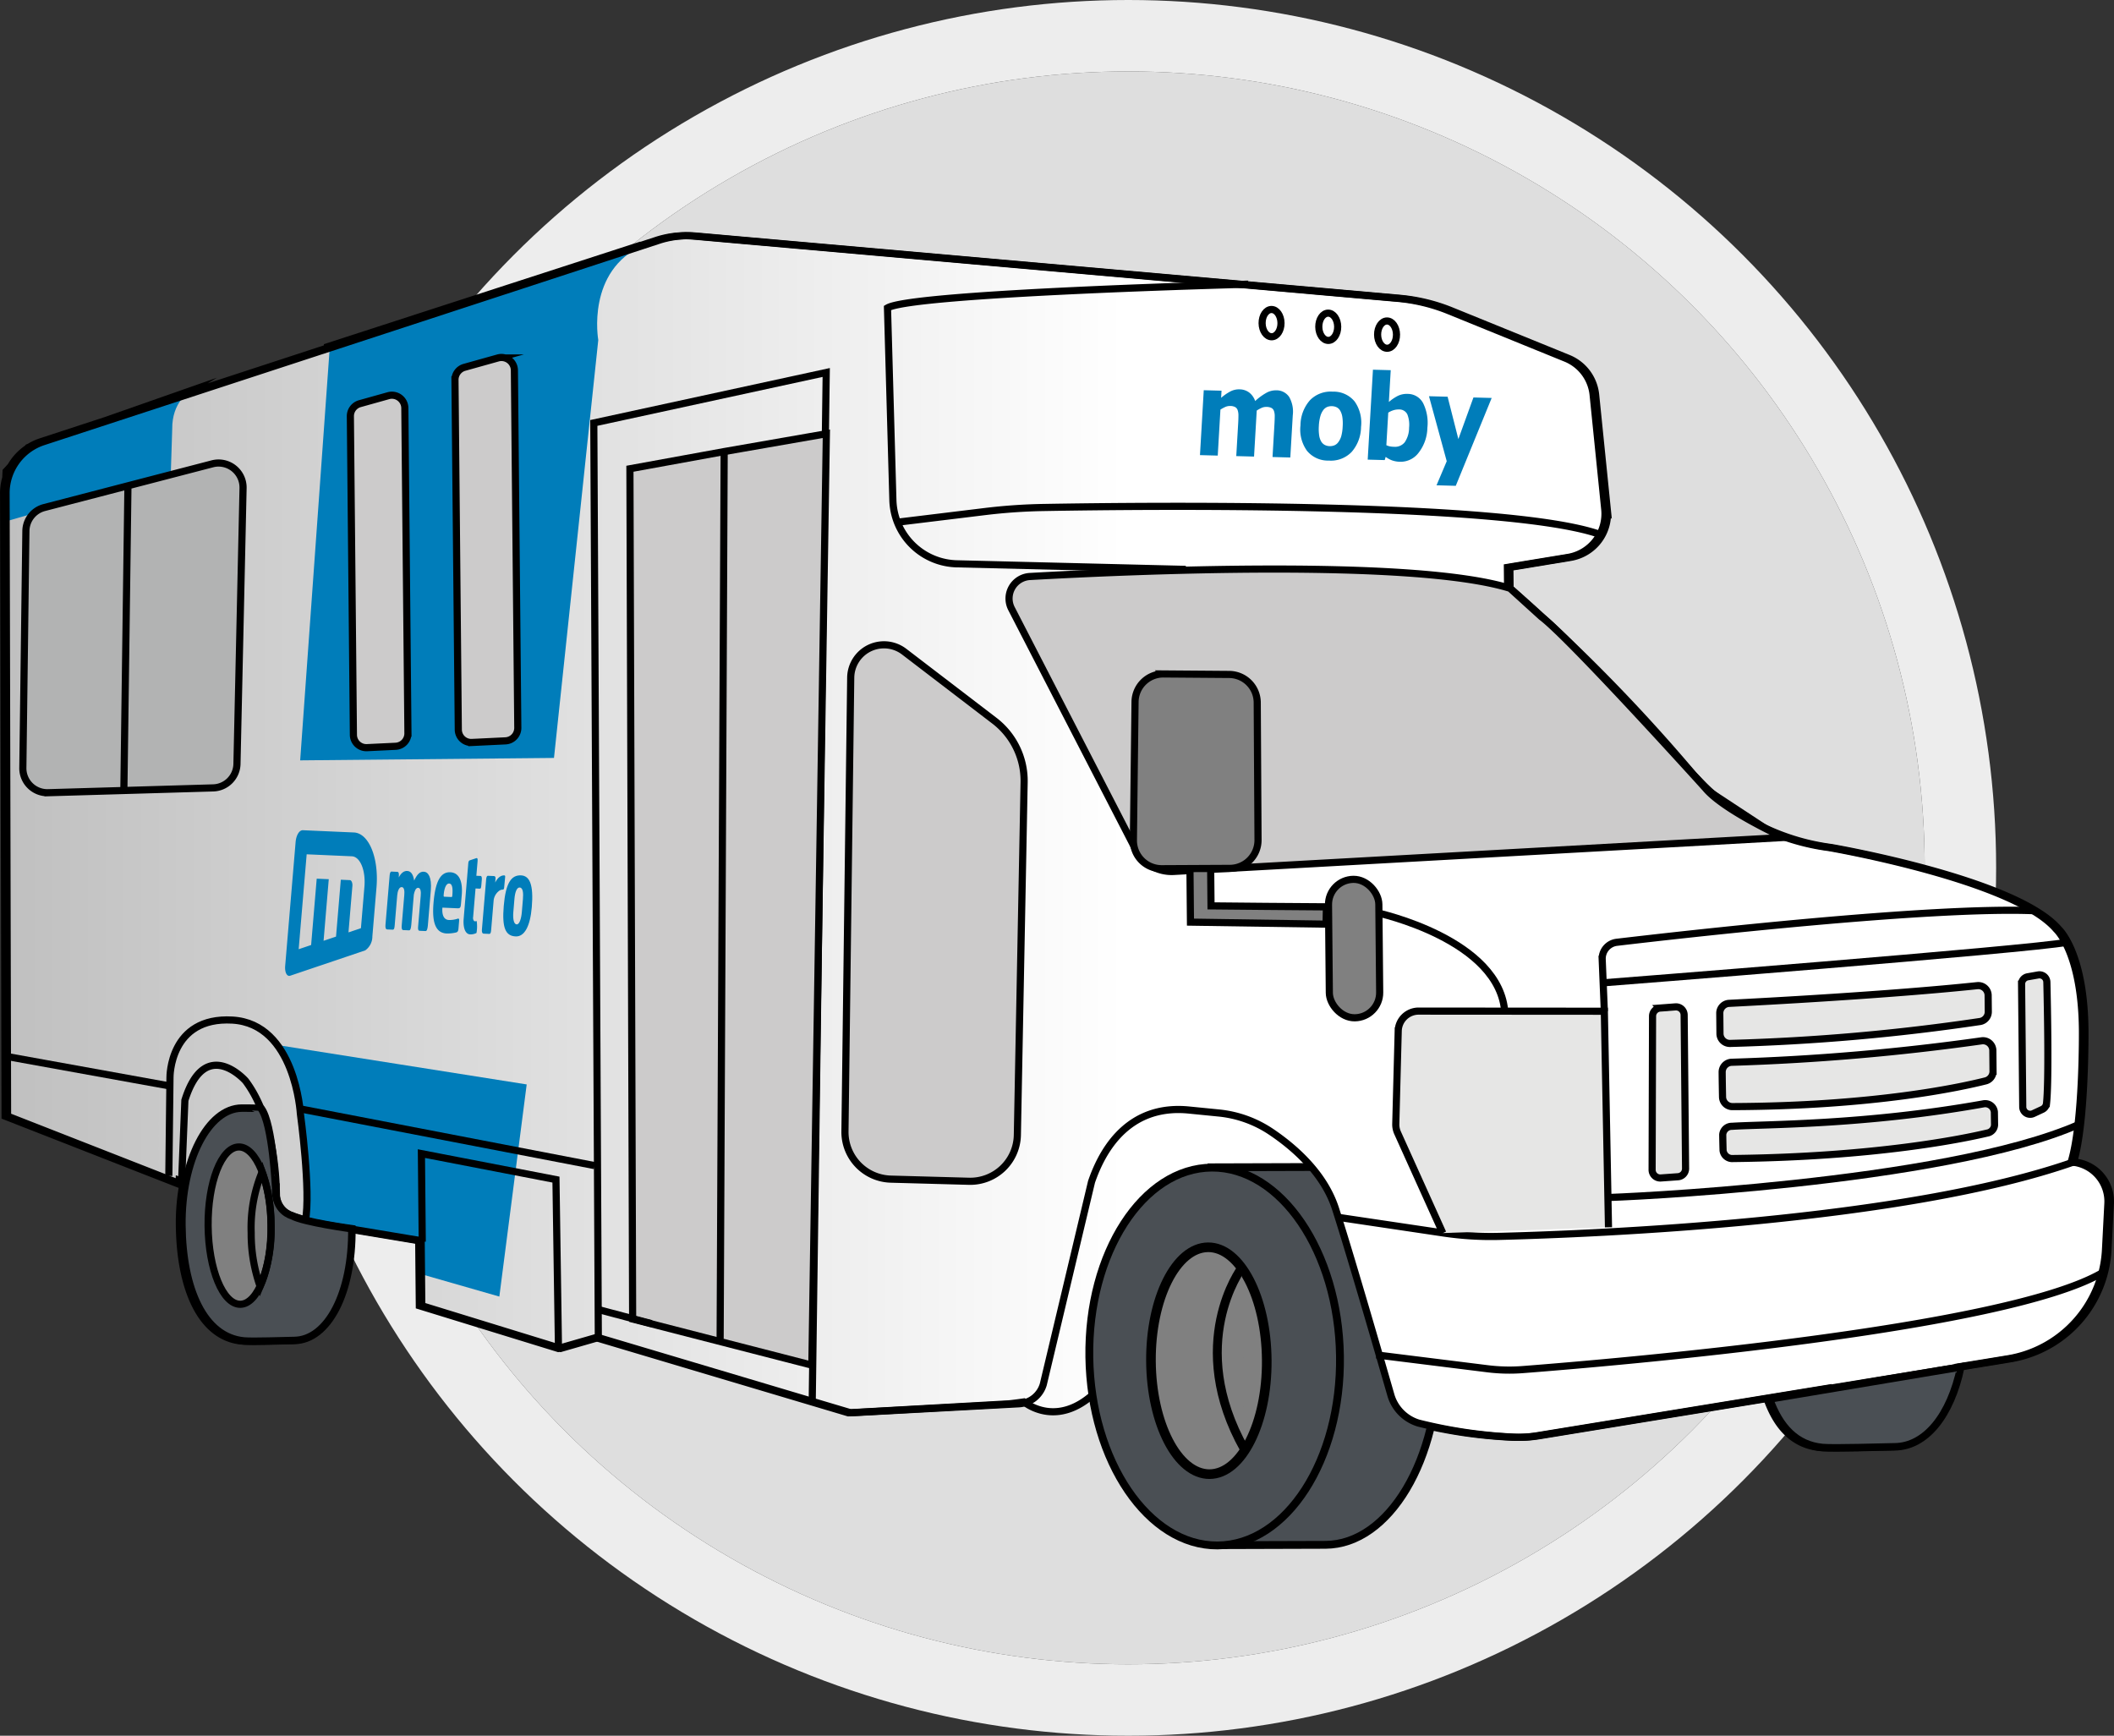 <svg xmlns="http://www.w3.org/2000/svg" xmlns:xlink="http://www.w3.org/1999/xlink" width="295.956" height="243" viewBox="0 0 295.956 243">
  <rect x="0" y="0" width="295.956" height="243" fill="#333333" stroke="none"/>
  <defs>
    <linearGradient id="linear-gradient" x1="0.999" y1="0.499" x2="0" y2="0.499" gradientUnits="objectBoundingBox">
      <stop offset="0.467" stop-color="#fff"/>
      <stop offset="1" stop-color="#bfbfbf"/>
    </linearGradient>
    <clipPath id="clip-path">
      <path id="Path_1134" data-name="Path 1134" d="M385.421,363.319a3.794,3.794,0,0,0,3.407-2.716l6.755-28.358q.118-.343.242-.671a14.834,14.834,0,0,1,15.381-9.4l4.194.416a15.918,15.918,0,0,1,7.316,2.63c3.211,2.16,7.43,5.8,9.029,10.789q.156.488.326,1.026c2.175,6.9,5.828,19.521,7.406,25.01A5.779,5.779,0,0,0,443.36,366a67.173,67.173,0,0,0,13.1,1.955,16.967,16.967,0,0,0,3.823-.188l.238,24.927-75.706.721Z" transform="translate(-384.815 -322.103)" fill="none"/>
    </clipPath>
  </defs>
  <g id="Group_511" data-name="Group 511" transform="translate(-1390.545 -2190)">
    <g id="Component_35_5" data-name="Component 35 – 5" transform="translate(1437 2200)">
      <g id="Ellipse_419" data-name="Ellipse 419" fill="#dedede" stroke="#ededed" stroke-width="10">
        <circle cx="111.5" cy="111.5" r="111.5" stroke="none"/>
        <circle cx="111.5" cy="111.5" r="116.5" fill="none"/>
      </g>
    </g>
    <g id="Group_346" data-name="Group 346" transform="translate(1355.652 2207.215)">
      <path id="Path_1128" data-name="Path 1128" d="M324.885,145.475l-.04,0c1.709-5.6,1.586-18.519,1.586-18.519-.1-10.866-3.658-14.063-3.658-14.063-5.941-6.992-31.83-11.445-31.83-11.445a30.993,30.993,0,0,1-8.318-2.291l-8.435-5.546L256.445,74.886c-6.194-6.112-10.491-9.726-10.491-9.726l-.028-2.937L254.4,60.83a6.192,6.192,0,0,0,5.156-6.735l-1.628-16.03a6.193,6.193,0,0,0-3.828-5.11L237.738,26.3a25.006,25.006,0,0,0-7.211-1.743l-21.506-1.9.014-.067-.6.016L132,15.844a13.108,13.108,0,0,0-5.234.6l-2.33.762c.085-.039.164-.082.25-.12L80.715,31.343l-.012.172L60.456,38.14a3.564,3.564,0,0,1,.6-.465l-11.412,4-9.025,2.953a7.582,7.582,0,0,0-1.645.768l-.155.054-.123.133a7.58,7.58,0,0,0-2.29,2.479l-.66.715-.043.936a7.569,7.569,0,0,0-.307,2l.21,87.339,24.347,9.527.023-.566.591.195a29.686,29.686,0,0,0-.559,6.1c.086,9,3.087,15.684,8.672,16.218,1.252.119,5.791-.056,7.049-.067,4.695-.045,8.146-6.616,8.075-15.592l9.708,1.618.045,4.7.042,4.405,19.442,5.983,5.272-1.519,35.345,10.531L176,179.336c.614-.038,2.251-.28,2.251-.28.087.053,6.455,5.474,13.31-5.546-.044,1-.064,2.012-.054,3.044a57.833,57.833,0,0,0,.362,5.966c.893,11.222,35.758,8.845,35.627-4.957a79.351,79.351,0,0,0-.774-8.68c.229.787.87,2.756,1.085,3.494l-.351,0,.2.15c.642,2.213,1.2,4.164,1.619,5.606a5.717,5.717,0,0,0,3.877,3.9,67.171,67.171,0,0,0,13.083,1.95,16.987,16.987,0,0,0,3.828-.187l41.313-6.747-9.1,1.6c1.408,3.939,3.753,6.443,7.415,6.793,1.538.147,8.57-.081,10.115-.1,4.254-.04,7.676-4.441,9.148-11.169l7.027-1.147a16.334,16.334,0,0,0,10.72-6.713h0a16.333,16.333,0,0,0,2.958-8.563l.335-6.475A5.528,5.528,0,0,0,324.885,145.475ZM191.569,173.268" transform="translate(0 -0.005)" stroke="#000" stroke-miterlimit="10" stroke-width="1" fill="url(#linear-gradient)"/>
      <path id="Path_1129" data-name="Path 1129" d="M131.848,299.565l34.715,5.485-3.829,29.7-10.9-3.127-.045-4.7-15.89-3.079-.5-11.316-2.038-10.263Z" transform="translate(-57.934 -170.446)" fill="#007dba"/>
      <g id="Group_344" data-name="Group 344" transform="translate(174.943 138.12)">
        <g id="Group_343" data-name="Group 343" clip-path="url(#clip-path)">
          <g id="Group_342" data-name="Group 342" transform="translate(12.454 8.042)">
            <g id="Group_341" data-name="Group 341">
              <path id="Path_1130" data-name="Path 1130" d="M458.835,342.285l15.373-.046c8.892-.05,16.258,11.775,16.419,26.359s-6.942,26.489-15.833,26.539h0l-15.124.046Z" transform="translate(-441.728 -342.239)" fill="#4a4f54" stroke="#000" stroke-miterlimit="10" stroke-width="1.095"/>
              <path id="Path_1131" data-name="Path 1131" d="M416,369c-.218-14.583,7.476-26.492,17.149-26.546s17.722,11.767,17.94,26.351-7.477,26.492-17.15,26.546S416.222,383.582,416,369Z" transform="translate(-416 -342.367)" fill="#4a4f54" stroke="#000" stroke-miterlimit="10" stroke-width="1.095"/>
              <g id="Group_340" data-name="Group 340" transform="translate(8.52 11.186)">
                <ellipse id="Ellipse_410" data-name="Ellipse 410" cx="8.106" cy="15.881" rx="8.106" ry="15.881" transform="translate(0 0.111) rotate(-0.391)" fill="gray" stroke="#000" stroke-miterlimit="10" stroke-width="1.348"/>
              </g>
              <path id="Path_1132" data-name="Path 1132" d="M505.567,474.652" transform="translate(-469.796 -421.77)" fill="none" stroke="#000" stroke-miterlimit="10" stroke-width="1.293"/>
            </g>
            <path id="Path_1133" data-name="Path 1133" d="M464.244,377.751s-7.91,10.585.435,25.372" transform="translate(-442.94 -363.568)" fill="gray" stroke="#000" stroke-miterlimit="10" stroke-width="1.244"/>
          </g>
        </g>
      </g>
      <path id="Path_1135" data-name="Path 1135" d="M112.434,318.84c.8-4.093-.693-15-.693-15s-.708-12.623-9.523-13.126-8.735,8.013-8.735,8.013l-.162,13.806" transform="translate(-34.793 -165.118)" fill="none" stroke="#000" stroke-miterlimit="10" stroke-width="1"/>
      <path id="Path_1136" data-name="Path 1136" d="M61.974,70.574s-2.439,1.369-2.4,5.186l-.2,6.285L36.343,88.667l.321-6.987,3.072-3.328,3.481-1.2Z" transform="translate(-0.571 -32.908)" fill="#007dba"/>
      <path id="Path_1137" data-name="Path 1137" d="M143.515,33.278l-4.148,57.9L174.9,90.84l6.2-58.507s-1.755-9.744,6.385-13.312Z" transform="translate(-62.45 -1.944)" fill="#007dba"/>
      <path id="Path_1138" data-name="Path 1138" d="M272.875,207.936l1.962-144.209L242.3,70.792l.632,128.05" transform="translate(-124.275 -28.795)" fill="none" stroke="#000" stroke-miterlimit="10" stroke-width="1"/>
      <g id="Group_32" data-name="Group 32" transform="translate(74.805 99.014)">
        <path id="Path_1139" data-name="Path 1139" d="M143.707,224.5l-7.171-.316c-.487.017-.892.689-.984,1.632l-1.462,17.356c-.077.918.244,1.539.714,1.38l10.492-3.545a2.38,2.38,0,0,0,1-1.957l.579-6.872C147.219,228.036,145.8,224.592,143.707,224.5Zm1.476,7.6-.489,5.8-1.743.589.544-6.463a1.278,1.278,0,0,0,.008-.189c-.011-.374-.172-.671-.36-.665l-1.265-.056-.671,7.961-1.742.589.726-8.624-1.687-.074-.782,9.287-1.744.589,1.12-13.288,6.328.279C144.588,227.89,145.377,229.8,145.183,232.1Z" transform="translate(-134.077 -224.184)" fill="#007dba"/>
        <g id="Group_31" data-name="Group 31" transform="translate(14.042 3.91)">
          <path id="Path_84" data-name="Path 84" d="M174.866,246.864l-.807-.036c-.251-.011-.271-.222-.24-.6l.363-4.3c.047-.558.009-1.1-.356-1.118-.335-.015-.513.474-.607.954l-.355,4.23c-.039.45-.127.779-.3.771l-.845-.037c-.159-.007-.233-.221-.2-.6l.363-4.3c.047-.558.009-1.1-.356-1.118-.4-.018-.589.638-.633,1.163l-.345,4.1c-.033.39-.06.706-.28.7l-.769-.034c-.235-.01-.282-.269-.249-.66l.582-6.91c.026-.3.1-.538.251-.531l.814.036c.16.007.275.088.217.78.314-.619.746-.945,1.2-.9.426.018.808.384.948,1.341.407-.842.771-1.266,1.356-1.24s1.138.714.976,2.642l-.413,4.908C175.137,246.544,175.048,246.872,174.866,246.864Z" transform="translate(-169.237 -236.656)" fill="#007dba"/>
          <path id="Path_85" data-name="Path 85" d="M189.425,243.969l-2.146-.095c-.09,1.07.231,1.7.9,1.732a3.548,3.548,0,0,0,1.244-.186c.142-.055.217.053.2.25l-.094,1.114c-.029.347-.093.479-.3.56a5.3,5.3,0,0,1-1.349.151c-1.643-.072-2.063-1.706-1.845-4.294.252-2.995.985-4.338,2.353-4.278,1.263.056,1.752,1.317,1.6,3.168l-.1,1.173C189.846,243.775,189.806,243.986,189.425,243.969Zm-1.2-3.468c-.464-.021-.692.785-.758,1.478-.018.21-.038.36.069.365l1.027.045c.076,0,.1-.131.113-.341.06-.8.014-1.526-.45-1.546Z" transform="translate(-179.296 -236.946)" fill="#007dba"/>
          <path id="Path_86" data-name="Path 86" d="M198.882,238.248l-.57-.025c-.01.119-.319,3.793-.336,3.987a.653.653,0,0,0,.142.576.127.127,0,0,0,.112.025.44.44,0,0,0,.24-.036,5.151,5.151,0,0,1-.027,1.677,1.852,1.852,0,0,1-.873.2c-.813-.036-1-1.192-.926-2.138.071-.844.634-7.605.653-7.834s.107-.387.22-.4c.272-.092.728-.243.853-.288.239-.087.25.117.219.493l-.165,1.959.593.026c.169.008.191.28.167.564l-.063.737C199.093,238.09,199.072,238.257,198.882,238.248Z" transform="translate(-185.69 -233.975)" fill="#007dba"/>
          <path id="Path_87" data-name="Path 87" d="M206.184,241.708c-.024.181-.071.3-.17.3a.88.88,0,0,0-.624.245,1.93,1.93,0,0,0-.676,1.238l-.339,4.019c-.033.39-.06.706-.28.7l-.769-.034c-.236-.01-.283-.268-.25-.66l.583-6.91c.024-.3.1-.538.25-.532l.814.036c.16.007.275.088.249.4-.013.149-.026.3-.044.512.329-.659.783-1.02,1.26-1,.062,0,.152.007.134.218Z" transform="translate(-189.556 -237.603)" fill="#007dba"/>
          <path id="Path_88" data-name="Path 88" d="M212.3,248.559c-1.415-.062-1.932-1.173-1.672-4.257.273-3.235,1.054-4.35,2.417-4.289,1.2.053,1.778,1.272,1.51,4.448C214.324,247.2,213.5,248.612,212.3,248.559Zm1.014-5.226c.07-.83.021-1.6-.458-1.622-.4-.018-.65.638-.731,1.6l-.156,1.853c-.083.977.079,1.7.474,1.712s.645-.849.719-1.736Z" transform="translate(-194.059 -237.6)" fill="#007dba"/>
        </g>
      </g>
      <path id="Path_1140" data-name="Path 1140" d="M255.337,209.146l-.38-119.039,13.2-2.406,14.3-2.494L280.426,215.6Z" transform="translate(-131.876 -41.697)" fill="#cccbcb" stroke="#000" stroke-miterlimit="10" stroke-width="1"/>
      <line id="Line_148" data-name="Line 148" y1="124.308" x2="0.565" transform="translate(135.71 45.935)" fill="none" stroke="#000" stroke-miterlimit="10" stroke-width="1"/>
      <path id="Path_1141" data-name="Path 1141" d="M132.876,15.835,231.4,24.549a24.974,24.974,0,0,1,7.211,1.743l16.367,6.654a6.192,6.192,0,0,1,3.828,5.11l1.628,16.03a6.192,6.192,0,0,1-5.156,6.735L246.8,62.215l.028,2.937a239.367,239.367,0,0,1,25.506,25.9,31.344,31.344,0,0,0,19.484,10.388s25.889,4.453,31.829,11.445c0,0,3.555,3.2,3.659,14.063,0,0,.123,12.922-1.586,18.519l.053,0a5.528,5.528,0,0,1,5.092,5.8l-.335,6.475a16.331,16.331,0,0,1-2.958,8.563h0a16.331,16.331,0,0,1-10.72,6.713l-65.917,10.765a16.967,16.967,0,0,1-3.823.188,67.17,67.17,0,0,1-13.1-1.955,5.779,5.779,0,0,1-3.883-3.957c-1.579-5.489-5.232-18.112-7.406-25.01q-.169-.537-.326-1.026c-1.6-4.985-5.818-8.629-9.029-10.789a15.919,15.919,0,0,0-7.317-2.63l-4.194-.416c-6.651-.659-11.026,3.124-13.384,9.377q-.124.329-.242.671L181.479,176.6a3.8,3.8,0,0,1-3.407,2.716l-23.541,1.261-3.829-1.138-31.516-9.392-5.273,1.518-19.442-5.983-.087-9.1-15-2.5-3.109-1a3.116,3.116,0,0,1-2.156-2.929c-.05-3.667-.643-11.067-4.324-15.949,0,0-5.642-6.408-8.491,2.725l-.476,11.753L36.48,139.047l-.21-87.339a7.582,7.582,0,0,1,5.223-7.085l86.148-28.188A13.123,13.123,0,0,1,132.876,15.835Z" transform="translate(-0.527 0)" fill="none" stroke="#000" stroke-miterlimit="10" stroke-width="1"/>
      <path id="Path_1142" data-name="Path 1142" d="M163.3,120.853l-4.008.192a1.814,1.814,0,0,1-1.9-1.794l-.425-44.6a1.812,1.812,0,0,1,1.325-1.764l4-1.118a1.813,1.813,0,0,1,2.3,1.729l.434,45.521A1.814,1.814,0,0,1,163.3,120.853Z" transform="translate(-73.023 -33.588)" fill="#cccbcb" stroke="#000" stroke-miterlimit="10" stroke-width="1"/>
      <path id="Path_1143" data-name="Path 1143" d="M200.691,112.143l-4.7.226a1.813,1.813,0,0,1-1.9-1.794l-.466-48.961a1.814,1.814,0,0,1,1.325-1.764l4.693-1.312a1.813,1.813,0,0,1,2.3,1.729l.477,50.047A1.814,1.814,0,0,1,200.691,112.143Z" transform="translate(-95.036 -25.639)" fill="#cccbcb" stroke="#000" stroke-miterlimit="10" stroke-width="1"/>
      <path id="Path_1144" data-name="Path 1144" d="M338.628,160.141l12.633,9.667a10.609,10.609,0,0,1,4.159,8.628l-.947,49.381a6.6,6.6,0,0,1-6.776,6.47l-10.939-.3a6.6,6.6,0,0,1-6.42-6.68l.806-63.532A4.655,4.655,0,0,1,338.628,160.141Z" transform="translate(-177.152 -86.124)" fill="#cccbcb" stroke="#000" stroke-miterlimit="10" stroke-width="1"/>
      <path id="Path_1145" data-name="Path 1145" d="M45.142,101.7l23.542-6.124a3.431,3.431,0,0,1,4.294,3.4l-.854,38.617a3.431,3.431,0,0,1-3.33,3.354l-23.115.674a3.432,3.432,0,0,1-3.531-3.474l.427-33.166A3.432,3.432,0,0,1,45.142,101.7Z" transform="translate(-4.057 -47.857)" fill="#b2b3b3" stroke="#000" stroke-miterlimit="10" stroke-width="1"/>
      <line id="Line_149" data-name="Line 149" x1="0.567" y2="42.299" transform="translate(52.234 51.135)" fill="none" stroke="#000" stroke-miterlimit="10" stroke-width="1"/>
      <path id="Path_1146" data-name="Path 1146" d="M458,135.339c-13.559-4.216-53.449-2.428-67.227-1.657a3.089,3.089,0,0,0-2.572,4.5l17.39,33.732a5.663,5.663,0,0,0,5.35,3.059l85.372-4.755s-8.462-3.844-10.986-6.92c0,0-19.007-21.052-22.944-23.98Z" transform="translate(-211.7 -70.187)" fill="#cccbcb" stroke="#000" stroke-miterlimit="10" stroke-width="1"/>
      <path id="Path_1147" data-name="Path 1147" d="M503.087,348.229l14.783,2.2a45.214,45.214,0,0,0,7.819.478c13.4-.341,56.628-2.07,80.416-10.417" transform="translate(-280.909 -195.028)" fill="none" stroke="#000" stroke-miterlimit="10" stroke-width="1"/>
      <path id="Path_1148" data-name="Path 1148" d="M530.008,318.667l-6.332-14.027a2.852,2.852,0,0,1-.252-1.249l.341-13.017a2.854,2.854,0,0,1,2.855-2.779l26,.018.582,30.246" transform="translate(-293.124 -163.256)" fill="#e6e6e5" stroke="#000" stroke-miterlimit="10" stroke-width="1"/>
      <path id="Path_1149" data-name="Path 1149" d="M516.65,390.853l15.554,1.938a24.653,24.653,0,0,0,4.948.116c12.432-.961,67.362-5.6,81.066-13.532" transform="translate(-289.056 -218.382)" fill="none" stroke="#000" stroke-miterlimit="10" stroke-width="1"/>
      <path id="Path_1150" data-name="Path 1150" d="M181.981,349.886l-.117-12.335L200.7,341.19l.357,23.955" transform="translate(-87.974 -193.262)" fill="none" stroke="#000" stroke-miterlimit="10" stroke-width="1"/>
      <line id="Line_150" data-name="Line 150" x2="23.196" y2="4.196" transform="translate(35.835 130.69)" fill="none" stroke="#000" stroke-miterlimit="10" stroke-width="1"/>
      <line id="Line_151" data-name="Line 151" x2="40.968" y2="7.891" transform="translate(77.169 138.077)" fill="none" stroke="#000" stroke-miterlimit="10" stroke-width="1"/>
      <path id="Path_1151" data-name="Path 1151" d="M470.366,242.458c-.881.008-16.155-.14-16.155-.14l-.053-5.58-2.9.028.075,7.828,18.985.282Z" transform="translate(-249.777 -132.711)" fill="gray" stroke="#000" stroke-miterlimit="10" stroke-width="1"/>
      <path id="Path_1152" data-name="Path 1152" d="M431.676,173.311l-.232,19.362a3.953,3.953,0,0,0,3.972,4l9.543-.047a3.953,3.953,0,0,0,3.933-3.975l-.111-19.244a3.953,3.953,0,0,0-3.922-3.93l-9.2-.071A3.953,3.953,0,0,0,431.676,173.311Z" transform="translate(-237.878 -92.269)" fill="gray" stroke="#000" stroke-miterlimit="10" stroke-width="1"/>
      <rect id="Rectangle_525" data-name="Rectangle 525" width="7.049" height="19.384" rx="3.524" transform="translate(220.846 105.926) rotate(-0.546)" fill="gray" stroke="#000" stroke-miterlimit="10" stroke-width="1"/>
      <path id="Path_1153" data-name="Path 1153" d="M596.085,266.384l-.3-7.256a2.314,2.314,0,0,1,2.04-2.394c8.961-1.06,43.848-5.031,58.5-4.419" transform="translate(-336.588 -142.028)" fill="none" stroke="#000" stroke-miterlimit="10" stroke-width="1"/>
      <path id="Path_1154" data-name="Path 1154" d="M596.533,269.137s59.688-4.659,64.745-5.661" transform="translate(-337.036 -148.77)" fill="none" stroke="#000" stroke-miterlimit="10" stroke-width="1"/>
      <path id="Path_1155" data-name="Path 1155" d="M613.341,287.426l-.061,21.505a1.142,1.142,0,0,0,1.224,1.142l2.4-.173a1.142,1.142,0,0,0,1.06-1.15l-.2-21.5a1.142,1.142,0,0,0-1.229-1.128l-2.133.163A1.141,1.141,0,0,0,613.341,287.426Z" transform="translate(-347.094 -162.373)" fill="#e6e6e5" stroke="#000" stroke-miterlimit="10" stroke-width="1"/>
      <path id="Path_1156" data-name="Path 1156" d="M638.3,281.143c4.906-.248,22.44-1.186,34.741-2.479a1.378,1.378,0,0,1,1.522,1.359l.022,2.286a1.378,1.378,0,0,1-1.165,1.376,290.135,290.135,0,0,1-34.978,3.068,1.381,1.381,0,0,1-1.422-1.366l-.027-2.853A1.378,1.378,0,0,1,638.3,281.143Z" transform="translate(-361.334 -157.888)" fill="#e6e6e5" stroke="#000" stroke-miterlimit="10" stroke-width="1"/>
      <path id="Path_1157" data-name="Path 1157" d="M639.168,300.99a320.218,320.218,0,0,0,34.973-3,1.377,1.377,0,0,1,1.588,1.35l.028,2.906a1.377,1.377,0,0,1-1.04,1.35c-3.489.881-15.61,3.532-35.442,3.6a1.38,1.38,0,0,1-1.387-1.351c-.02-1.029-.045-2.438-.052-3.467A1.377,1.377,0,0,1,639.168,300.99Z" transform="translate(-361.843 -169.487)" fill="#e6e6e5" stroke="#000" stroke-miterlimit="10" stroke-width="1"/>
      <path id="Path_1158" data-name="Path 1158" d="M639.326,323.227c4.636-.3,18.562-.163,35.176-3.139a1.291,1.291,0,0,1,1.569,1.13l.026,1.812a1.215,1.215,0,0,1-1.012,1.139c-3.473.82-15.7,3.341-35.6,3.568a1.289,1.289,0,0,1-1.395-1.129c-.019-.679-.04-1.534-.049-2.205A1.267,1.267,0,0,1,639.326,323.227Z" transform="translate(-361.97 -182.759)" fill="#e6e6e5" stroke="#000" stroke-miterlimit="10" stroke-width="1"/>
      <path id="Path_1159" data-name="Path 1159" d="M639.6,331.353" transform="translate(-362.905 -189.539)" fill="none" stroke="#000" stroke-miterlimit="10" stroke-width="1"/>
      <path id="Path_1160" data-name="Path 1160" d="M597.25,337.5c.55.052,47.232-1.861,66.243-10.266" transform="translate(-337.466 -187.065)" fill="none" stroke="#000" stroke-miterlimit="10" stroke-width="1"/>
      <path id="Path_1161" data-name="Path 1161" d="M743.65,275.154l1.464-.258a1.037,1.037,0,0,1,1.219,1c.084,3.556.293,13.941-.052,17.009a1.031,1.031,0,0,1-.592.816l-1.255.585a1.039,1.039,0,0,1-1.477-.931l-.164-17.184A1.039,1.039,0,0,1,743.65,275.154Z" transform="translate(-424.883 -155.619)" fill="#e6e6e5" stroke="#000" stroke-miterlimit="10" stroke-width="1"/>
      <path id="Path_1162" data-name="Path 1162" d="M395.49,32.8s-46.741,1.223-50.245,3.312L346,63.021a9.178,9.178,0,0,0,4.156,7.427h0a9.18,9.18,0,0,0,4.794,1.49l32.057.781" transform="translate(-186.105 -10.219)" fill="none" stroke="#000" stroke-miterlimit="10" stroke-width="1"/>
      <path id="Path_1163" data-name="Path 1163" d="M347.976,112.912l12.5-1.523a79.725,79.725,0,0,1,8.269-.575c14.989-.262,65.074-.772,77.9,3.777" transform="translate(-187.746 -56.98)" fill="none" stroke="#000" stroke-miterlimit="10" stroke-width="1"/>
      <ellipse id="Ellipse_411" data-name="Ellipse 411" cx="1.322" cy="1.909" rx="1.322" ry="1.909" transform="translate(211.569 26.126) rotate(-0.546)" fill="none" stroke="#000" stroke-miterlimit="10" stroke-width="1"/>
      <ellipse id="Ellipse_412" data-name="Ellipse 412" cx="1.322" cy="1.909" rx="1.322" ry="1.909" transform="translate(219.504 26.638) rotate(-0.546)" fill="none" stroke="#000" stroke-miterlimit="10" stroke-width="1"/>
      <ellipse id="Ellipse_413" data-name="Ellipse 413" cx="1.322" cy="1.909" rx="1.322" ry="1.909" transform="translate(227.738 27.735) rotate(-0.546)" fill="none" stroke="#000" stroke-miterlimit="10" stroke-width="1"/>
      <path id="Path_1164" data-name="Path 1164" d="M516.779,253.1s17.4,3.724,17.924,14.11" transform="translate(-289.133 -142.536)" fill="none" stroke="#000" stroke-miterlimit="10" stroke-width="1"/>
      <path id="Path_1165" data-name="Path 1165" d="M109,321.658c-.009-.012-1.483-.068-2.741-.056-4.7.045-8.447,7.378-8.361,16.38s3.086,15.684,8.672,16.218c1.252.12,5.791-.055,7.048-.067,4.7-.045,8.161-6.642,8.075-15.643,0,0-6.777-.92-8.4-1.834,0,0-2.415-.6-2.263-3.774C111.024,332.883,110.619,323.819,109,321.658Z" transform="translate(-37.539 -183.681)" fill="#4a4f54" stroke="#000" stroke-miterlimit="10" stroke-width="1.048"/>
      <g id="Group_345" data-name="Group 345" transform="translate(202.886 34.543)">
        <path id="Path_1166" data-name="Path 1166" d="M462.73,72.619l-.376,6.44-2.489-.067.265-4.539q.039-.664.038-1.129a2.271,2.271,0,0,0-.107-.761.793.793,0,0,0-.351-.435,1.5,1.5,0,0,0-.7-.153,1.6,1.6,0,0,0-.72.155,5.2,5.2,0,0,0-.642.352l-.376,6.44-2.489-.067.53-9.086,2.489.067-.058,1a7.09,7.09,0,0,1,1.28-.889,2.642,2.642,0,0,1,1.314-.3,2.275,2.275,0,0,1,1.326.437,2.515,2.515,0,0,1,.847,1.2,8.158,8.158,0,0,1,1.513-1.118,2.738,2.738,0,0,1,1.4-.383,2.145,2.145,0,0,1,1.852.933,4.148,4.148,0,0,1,.5,2.558l-.345,5.914-2.489-.067.265-4.539q.039-.672.042-1.133a2.205,2.205,0,0,0-.1-.756.761.761,0,0,0-.348-.435,1.541,1.541,0,0,0-.709-.153,1.572,1.572,0,0,0-.614.109A4.564,4.564,0,0,0,462.73,72.619Z" transform="translate(-454.783 -66.897)" fill="#007dba"/>
        <path id="Path_1167" data-name="Path 1167" d="M498.468,75.392a5.382,5.382,0,0,1-1.319,3.5,4.033,4.033,0,0,1-3.2,1.206,3.786,3.786,0,0,1-3.051-1.375,5.1,5.1,0,0,1-.907-3.562,5.369,5.369,0,0,1,1.327-3.513,4.043,4.043,0,0,1,3.2-1.2,3.776,3.776,0,0,1,3.058,1.379A5.141,5.141,0,0,1,498.468,75.392Zm-3.183,2.127a2.6,2.6,0,0,0,.411-.827,6.011,6.011,0,0,0,.2-1.352,6.089,6.089,0,0,0-.046-1.346,2.467,2.467,0,0,0-.294-.875,1.194,1.194,0,0,0-.5-.483,1.6,1.6,0,0,0-.661-.156,1.707,1.707,0,0,0-.644.1,1.375,1.375,0,0,0-.561.438,2.587,2.587,0,0,0-.413.856,6.029,6.029,0,0,0-.215,1.38,6.151,6.151,0,0,0,.042,1.294,2.383,2.383,0,0,0,.293.887,1.291,1.291,0,0,0,.5.476,1.579,1.579,0,0,0,.691.164,1.623,1.623,0,0,0,.653-.116A1.271,1.271,0,0,0,495.285,77.519Z" transform="translate(-475.919 -67.374)" fill="#007dba"/>
        <path id="Path_1168" data-name="Path 1168" d="M521.939,70.892a5.849,5.849,0,0,1-1.213,3.468,3.147,3.147,0,0,1-2.6,1.284A3.571,3.571,0,0,1,517,75.451a3.463,3.463,0,0,1-.9-.494l-.13.45-2.385-.064.735-12.589,2.489.067-.26,4.45a6.254,6.254,0,0,1,1.218-.834,2.834,2.834,0,0,1,1.393-.295,2.437,2.437,0,0,1,2.186,1.3A6.233,6.233,0,0,1,521.939,70.892Zm-2.562-.008a3.961,3.961,0,0,0-.242-1.875,1.251,1.251,0,0,0-1.214-.688,2.29,2.29,0,0,0-.729.106,2.914,2.914,0,0,0-.73.34l-.266,4.556a2.23,2.23,0,0,0,.5.167,3.537,3.537,0,0,0,.576.056,1.734,1.734,0,0,0,1.5-.639A3.615,3.615,0,0,0,519.378,70.884Z" transform="translate(-490.102 -62.754)" fill="#007dba"/>
        <path id="Path_1169" data-name="Path 1169" d="M539.177,78.061l2.11-5.826,2.553.069-5.027,12.3-2.695-.073,1.43-3.37-2.485-9.1,2.607.07Z" transform="translate(-503.001 -68.348)" fill="#007dba"/>
      </g>
      <ellipse id="Ellipse_414" data-name="Ellipse 414" cx="4.405" cy="11.014" rx="4.405" ry="11.014" transform="translate(63.923 143.4) rotate(-0.546)" fill="gray" stroke="#000" stroke-miterlimit="10" stroke-width="1"/>
      <path id="Path_1170" data-name="Path 1170" d="M122.189,352.5a22.172,22.172,0,0,0,1.248,7.479,20.378,20.378,0,0,0,1.532-8.533,22.169,22.169,0,0,0-1.248-7.479A20.384,20.384,0,0,0,122.189,352.5Z" transform="translate(-52.131 -197.113)" fill="none" stroke="#000" stroke-miterlimit="10" stroke-width="1"/>
      <path id="Path_1171" data-name="Path 1171" d="M124.761,320.521" transform="translate(-53.677 -183.033)" fill="none" stroke="#000" stroke-miterlimit="10" stroke-width="1"/>
      <path id="Path_1172" data-name="Path 1172" d="M654.437,416.829c1.407,3.939,3.753,6.443,7.415,6.793,1.539.147,8.57-.081,10.116-.1,4.3-.041,7.807-4.319,9.25-11.179Z" transform="translate(-371.814 -238.186)" fill="#4a4f54" stroke="#000" stroke-miterlimit="10" stroke-width="1.048"/>
      <line id="Line_152" data-name="Line 152" x1="7.647" y1="2.026" transform="translate(118.444 166.066)" fill="none" stroke="#000" stroke-miterlimit="10" stroke-width="1"/>
    </g>
  </g>
</svg>
